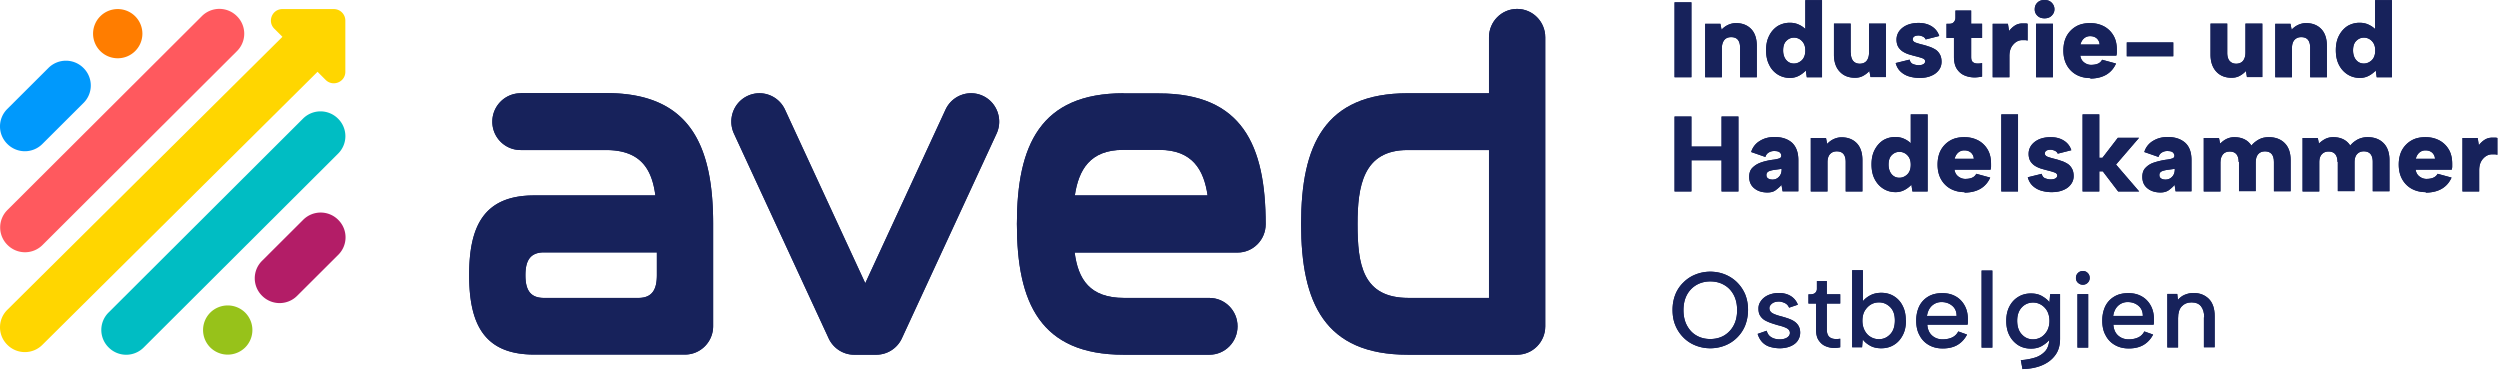 <svg width="414" height="62" viewBox="0 0 414 62" fill="none" xmlns="http://www.w3.org/2000/svg"><path d="m7.024 23.835 6.798-6.779a4.067 4.067 0 0 0 0-5.795 4.095 4.095 0 0 0-5.81 0L1.212 18.04a4.067 4.067 0 0 0 0 5.795 4.095 4.095 0 0 0 5.811 0Z" fill="#0099FC"/><path d="M1.24 40.563a4.095 4.095 0 0 0 5.812 0l32.181-32.09a4.067 4.067 0 0 0 0-5.794 4.095 4.095 0 0 0-5.811 0L1.24 34.768a4.067 4.067 0 0 0 0 5.795Z" fill="#FF595E"/><path d="M53.926 13.23c1.206 1.202 3.262.355 3.262-1.34V3.417c0-1.066-.85-1.914-1.919-1.914h-8.498c-1.7 0-2.549 2.05-1.343 3.253l1.343 1.34L1.213 51.304a4.067 4.067 0 0 0 0 5.794 4.095 4.095 0 0 0 5.811 0L52.583 11.89l1.343 1.34Z" fill="#FFD600"/><path d="M19.497 9.649a4.079 4.079 0 0 0 4.084-4.073 4.079 4.079 0 0 0-4.084-4.073 4.078 4.078 0 0 0-4.085 4.073 4.078 4.078 0 0 0 4.085 4.073Z" fill="#FF7D00"/><path d="M56.01 36.408a4.095 4.095 0 0 0-5.812 0L43.4 43.187a4.067 4.067 0 0 0 0 5.794 4.095 4.095 0 0 0 5.811 0l6.798-6.778a4.067 4.067 0 0 0 0-5.795Z" fill="#B31D67"/><path d="M55.982 19.653a4.095 4.095 0 0 0-5.812 0L17.99 51.742a4.067 4.067 0 0 0 0 5.795 4.095 4.095 0 0 0 5.811 0l32.182-32.09a4.067 4.067 0 0 0 0-5.794Z" fill="#00BDC3"/><path d="M34.82 51.77a4.083 4.083 0 0 0 0 5.767 4.112 4.112 0 0 0 5.784 0 4.083 4.083 0 0 0 0-5.768 4.112 4.112 0 0 0-5.784 0Z" fill="#97C21A"/><path d="M277.304.383h2.796v12.409h-2.796V.382Z" fill="#17225B"/><path d="M288.159 7.927c0-1.203-.493-1.777-1.48-1.777-.493 0-.877.164-1.124.465-.246.3-.411.765-.411 1.339v4.838h-2.769V3.936h2.522l.192.984a3.412 3.412 0 0 1 1.069-.793c.411-.191.85-.3 1.316-.3 1.042 0 1.891.328 2.522.984.63.656.932 1.612.932 2.815v5.166h-2.769V7.927Z" fill="#17225B"/><path d="M298.96.027h2.768v12.765h-2.522l-.164-1.12a4.333 4.333 0 0 1-1.097.847 3.113 3.113 0 0 1-1.535.382c-.74 0-1.425-.191-2.028-.574a3.757 3.757 0 0 1-1.398-1.585c-.357-.683-.521-1.503-.521-2.433 0-.929.164-1.722.521-2.405a3.947 3.947 0 0 1 1.398-1.585 3.882 3.882 0 0 1 2.028-.547c.548 0 1.042.11 1.453.3.439.192.795.438 1.097.739V0v.027Zm-3.674 8.31c0 .683.192 1.23.521 1.612.329.383.768.574 1.261.574.494 0 .932-.191 1.316-.546.384-.383.576-.902.576-1.613 0-.71-.192-1.203-.576-1.585a1.784 1.784 0 0 0-1.316-.547c-.493 0-.904.191-1.261.547-.356.355-.521.874-.521 1.585v-.027Z" fill="#17225B"/><path d="M306.498 8.747c0 .601.137 1.038.384 1.339.246.3.63.465 1.096.465.466 0 .877-.164 1.124-.465.247-.3.411-.765.411-1.367V3.91h2.796v8.856h-2.549l-.192-1.012a3.981 3.981 0 0 1-1.069.82c-.411.219-.85.301-1.316.301-1.042 0-1.891-.328-2.522-1.011-.63-.656-.959-1.613-.959-2.816V3.91h2.768v4.81l.028.028Z" fill="#17225B"/><path d="M316.229 9.895c.11.382.302.628.63.738.302.109.604.164.85.164.329 0 .603-.055.795-.164.192-.11.302-.274.302-.465 0-.246-.137-.41-.439-.52-.301-.109-.658-.218-1.096-.327-.357-.082-.713-.192-1.097-.301a4.452 4.452 0 0 1-1.041-.465 2.556 2.556 0 0 1-.768-.765c-.192-.328-.302-.738-.302-1.23s.138-.957.439-1.394c.302-.41.713-.738 1.234-.984.548-.246 1.206-.383 1.973-.383.877 0 1.59.192 2.193.574a2.854 2.854 0 0 1 1.234 1.586l-2.248.574c-.082-.219-.247-.383-.493-.492-.275-.11-.494-.164-.686-.164-.301 0-.548.054-.712.164a.536.536 0 0 0-.247.464c0 .246.164.438.466.547.301.11.658.219 1.096.328.357.082.713.191 1.097.328.383.11.712.273 1.041.465.329.191.576.464.768.792.192.328.301.738.301 1.258 0 .519-.137.956-.438 1.366-.302.41-.713.738-1.261.957-.548.246-1.179.355-1.946.355a5.993 5.993 0 0 1-1.727-.246 3.526 3.526 0 0 1-1.398-.792c-.384-.356-.658-.82-.823-1.422l2.33-.574-.027.028Z" fill="#17225B"/><path d="M322.863 3.936c.274 0 .52-.082.685-.273a1.04 1.04 0 0 0 .274-.71V1.748h2.604v2.187h1.809v2.35h-1.809V9.43c0 .41.082.683.274.847.192.164.466.246.795.246.192 0 .439 0 .74-.082v2.242c-.466.082-.877.136-1.233.136-.603 0-1.151-.109-1.672-.328-.521-.218-.932-.574-1.261-1.066-.329-.492-.494-1.175-.494-2.022V6.287h-1.233v-2.35h.521Z" fill="#17225B"/><path d="M329.962 3.936h2.55l.191 1.203c.275-.356.576-.656.96-.902s.795-.356 1.288-.356h.357c.137 0 .301 0 .466.055v2.788a1.4 1.4 0 0 0-.466-.082h-.384c-.603 0-1.097.246-1.535.738-.439.492-.631 1.12-.631 1.913v3.499h-2.768V3.936h-.028Z" fill="#17225B"/><path d="M338.57 3.034c-.494 0-.878-.137-1.179-.437a1.4 1.4 0 0 1-.439-1.066c0-.438.137-.793.439-1.094.301-.3.685-.437 1.179-.437.493 0 .877.137 1.178.437.302.301.466.656.466 1.094 0 .437-.164.765-.466 1.066-.301.3-.685.437-1.178.437Zm-1.398.902h2.796v8.856h-2.796V3.936Z" fill="#17225B"/><path d="M346.163 12.929c-.878 0-1.645-.192-2.303-.547a4.026 4.026 0 0 1-1.59-1.585c-.384-.684-.575-1.504-.575-2.433 0-.93.191-1.75.548-2.405a4.14 4.14 0 0 1 1.562-1.586c.658-.382 1.453-.546 2.33-.546s1.617.191 2.303.546A3.991 3.991 0 0 1 350 5.904c.384.656.549 1.449.549 2.35v.438c0 .164-.028.328-.083.52h-5.975c.082.491.274.847.63 1.12.356.273.74.41 1.151.41.411 0 .795-.055 1.124-.191.329-.137.548-.356.713-.656l2.302.628c-.74 1.64-2.165 2.46-4.248 2.488v-.082Zm1.535-5.549a1.446 1.446 0 0 0-.494-1.039c-.301-.246-.658-.355-1.096-.355-.384 0-.74.137-1.014.383-.275.246-.466.574-.576 1.011h3.18Z" fill="#17225B"/><path d="M352.193 7.025h7.703V9.32h-7.703V7.025Z" fill="#17225B"/><path d="M368.832 8.747c0 .601.137 1.038.384 1.339.274.3.63.465 1.096.465.466 0 .878-.164 1.124-.465.247-.3.411-.765.411-1.367V3.91h2.796v8.856h-2.549l-.164-1.012a3.981 3.981 0 0 1-1.069.82c-.412.219-.85.301-1.316.301-1.042 0-1.892-.328-2.522-1.011-.63-.684-.959-1.613-.959-2.816V3.91h2.768V8.747Z" fill="#17225B"/><path d="M382.565 7.927c0-1.203-.493-1.777-1.48-1.777-.493 0-.85.164-1.124.465-.274.3-.411.765-.411 1.339v4.838h-2.768V3.936h2.521l.192.984a3.412 3.412 0 0 1 1.069-.793c.412-.191.85-.3 1.316-.3 1.042 0 1.892.328 2.522.984.631.656.932 1.612.932 2.815v5.166h-2.769V7.927Z" fill="#17225B"/><path d="M393.338.027h2.769v12.765h-2.522l-.165-1.12a4.31 4.31 0 0 1-1.096.847 3.116 3.116 0 0 1-1.535.382c-.74 0-1.425-.191-2.028-.574-.604-.382-1.07-.902-1.426-1.585-.356-.683-.521-1.503-.521-2.433 0-.929.165-1.722.521-2.405.356-.683.822-1.203 1.398-1.585a3.883 3.883 0 0 1 2.029-.547c.548 0 1.041.11 1.452.3.412.192.795.438 1.097.739V0l.027.027Zm-3.673 8.31c0 .683.192 1.23.521 1.612.329.383.767.574 1.261.574.493 0 .932-.191 1.316-.546.383-.383.575-.902.575-1.613 0-.71-.192-1.203-.575-1.585a1.786 1.786 0 0 0-1.316-.547c-.494 0-.905.191-1.261.547-.356.355-.521.874-.521 1.585v-.027Z" fill="#17225B"/><path d="M277.304 19.297h2.796v4.975h4.989v-4.975h2.796v12.41h-2.796V26.54H280.1v5.166h-2.796v-12.41Z" fill="#17225B"/><path d="m295.204 31.707-.192-1.094c-.274.328-.603.602-.959.875s-.822.383-1.371.383c-.877 0-1.59-.219-2.165-.684-.576-.464-.85-1.093-.85-1.913 0-.601.164-1.12.521-1.476a3.585 3.585 0 0 1 1.398-.875c.575-.218 1.233-.355 1.946-.464a5.44 5.44 0 0 0 1.097-.219c.246-.082.356-.246.356-.465 0-.218-.082-.382-.274-.546-.192-.164-.494-.219-.932-.219-.329 0-.603.082-.877.246-.275.164-.466.41-.549.738l-2.357-.82a3.177 3.177 0 0 1 1.425-1.831c.686-.438 1.508-.656 2.44-.656 1.234 0 2.193.328 2.906.956.685.656 1.041 1.613 1.041 2.87v5.166h-2.631l.027.028Zm-.164-3.745-1.371.191c-.438.082-.713.164-.904.301a.65.65 0 0 0-.247.547c0 .246.082.41.274.546.192.137.439.192.74.192.411 0 .74-.137 1.042-.438.301-.3.466-.71.466-1.257v-.082Z" fill="#17225B"/><path d="M305.648 26.841c0-1.202-.493-1.776-1.48-1.776-.494 0-.85.164-1.124.464-.274.301-.411.766-.411 1.34v4.838h-2.769V22.85h2.522l.192.984a3.4 3.4 0 0 1 1.069-.793c.411-.191.85-.3 1.316-.3 1.041 0 1.891.327 2.522.983.63.656.932 1.613.932 2.816v5.166h-2.769V26.84Z" fill="#17225B"/><path d="M316.448 18.942h2.769v12.765h-2.522l-.164-1.121a4.332 4.332 0 0 1-1.097.847 3.116 3.116 0 0 1-1.535.383c-.74 0-1.425-.191-2.028-.574-.604-.383-1.07-.902-1.426-1.585-.356-.684-.521-1.504-.521-2.433 0-.93.165-1.722.521-2.405.356-.684.822-1.203 1.398-1.586a3.884 3.884 0 0 1 2.029-.546c.548 0 1.041.109 1.452.3a3.86 3.86 0 0 1 1.097.738v-4.81l.027.027Zm-3.7 8.31c0 .683.192 1.23.521 1.612.328.383.767.574 1.26.574.494 0 .932-.191 1.316-.547.384-.382.576-.902.576-1.612 0-.711-.192-1.203-.576-1.586a1.785 1.785 0 0 0-1.316-.546c-.493 0-.904.191-1.26.546-.357.356-.521.875-.521 1.586v-.028Z" fill="#17225B"/><path d="M325.33 31.816c-.877 0-1.645-.191-2.303-.547a4.026 4.026 0 0 1-1.59-1.585c-.384-.683-.575-1.503-.575-2.433 0-.929.191-1.749.548-2.405a4.14 4.14 0 0 1 1.562-1.585c.658-.383 1.453-.547 2.33-.547s1.618.191 2.303.547a3.99 3.99 0 0 1 1.562 1.53c.384.656.549 1.449.549 2.351v.437c0 .164-.028.328-.083.52h-5.975c.082.492.274.847.63 1.12.356.274.74.41 1.151.41.411 0 .795-.054 1.124-.191.329-.137.548-.355.713-.656l2.303.629c-.741 1.64-2.166 2.46-4.249 2.487v-.082Zm1.535-5.521a1.446 1.446 0 0 0-.494-1.039c-.301-.246-.658-.355-1.096-.355-.384 0-.74.136-1.014.382s-.466.574-.576 1.012h3.18Z" fill="#17225B"/><path d="M331.415 18.942h2.769v12.765h-2.769V18.942Z" fill="#17225B"/><path d="M338.104 28.81c.109.382.301.628.63.737.302.11.603.164.85.164.329 0 .603-.054.795-.164.192-.109.301-.273.301-.464 0-.246-.137-.41-.438-.52-.302-.109-.658-.218-1.097-.328-.356-.082-.712-.191-1.096-.3a4.482 4.482 0 0 1-1.042-.465 2.553 2.553 0 0 1-.767-.765c-.192-.328-.302-.738-.302-1.23s.137-.957.439-1.394c.301-.41.712-.738 1.233-.984.548-.246 1.206-.383 1.974-.383.877 0 1.59.191 2.193.574a2.848 2.848 0 0 1 1.233 1.585l-2.247.574c-.083-.218-.247-.382-.494-.492-.274-.109-.493-.164-.685-.164-.302 0-.548.055-.713.164a.538.538 0 0 0-.247.465c0 .246.165.437.466.547.302.109.658.218 1.097.328a9.77 9.77 0 0 1 1.096.328c.384.109.713.273 1.042.464.329.192.576.465.767.793.192.328.302.738.302 1.257a2.2 2.2 0 0 1-.439 1.367c-.301.41-.712.738-1.26.957-.549.246-1.179.355-1.947.355a5.998 5.998 0 0 1-1.727-.246 3.525 3.525 0 0 1-1.398-.793c-.383-.355-.658-.82-.822-1.421l2.33-.574-.027.027Z" fill="#17225B"/><path d="M354.249 31.707h-3.481l-2.549-3.335h-.576v3.335h-2.769V18.942h2.769v7.189h.521l2.549-3.308h3.509l-3.811 4.428 3.811 4.428.027.028Z" fill="#17225B"/><path d="m360.28 31.707-.165-1.094c-.274.328-.603.602-.959.875-.357.246-.823.383-1.371.383-.877 0-1.59-.219-2.165-.684-.576-.464-.85-1.093-.85-1.913 0-.601.164-1.12.521-1.476a3.297 3.297 0 0 1 1.398-.875 11.943 11.943 0 0 1 1.946-.464c.493-.055.85-.137 1.096-.219.247-.082.357-.246.357-.465 0-.218-.11-.382-.274-.546-.192-.164-.494-.219-.932-.219-.329 0-.603.082-.878.246-.274.164-.465.41-.548.738l-2.357-.82a3.177 3.177 0 0 1 1.425-1.831c.713-.438 1.508-.656 2.44-.656 1.233 0 2.193.328 2.906.956.712.656 1.041 1.613 1.041 2.87v5.166h-2.631v.028Zm-.165-3.745-1.37.191c-.412.082-.713.164-.905.301a.652.652 0 0 0-.247.547c0 .246.083.41.274.546.192.137.439.192.741.192.411 0 .767-.137 1.069-.438.301-.3.466-.71.466-1.257v-.082h-.028Z" fill="#17225B"/><path d="M370.724 26.841c0-1.148-.494-1.749-1.481-1.749-.493 0-.877.164-1.124.465-.246.3-.411.738-.411 1.312v4.838h-2.768V22.85h2.522l.191.929c.302-.3.631-.547 1.042-.765.411-.192.822-.301 1.288-.301 1.289 0 2.248.465 2.851 1.394.329-.41.74-.738 1.234-1.011.493-.274 1.041-.383 1.645-.383 1.096 0 1.973.328 2.631.984.658.656.987 1.613.987 2.815v5.166h-2.769v-4.865c0-1.148-.493-1.75-1.48-1.75-.493 0-.877.165-1.124.465-.274.301-.411.766-.411 1.34v4.783h-2.769v-4.865l-.054.054Z" fill="#17225B"/><path d="M387.088 26.841c0-1.148-.493-1.749-1.48-1.749-.493 0-.85.164-1.124.465-.274.3-.411.738-.411 1.312v4.838h-2.768V22.85h2.521l.192.929c.302-.3.631-.547 1.042-.765.384-.192.822-.301 1.288-.301 1.289 0 2.248.465 2.851 1.394.329-.41.74-.738 1.234-1.011a3.638 3.638 0 0 1 1.644-.383c1.097 0 1.974.328 2.632.984.658.656.987 1.613.987 2.815v5.166h-2.769v-4.865c0-1.148-.493-1.75-1.48-1.75-.494 0-.85.165-1.124.465-.274.301-.411.766-.411 1.34v4.783h-2.769v-4.865l-.055.054Z" fill="#17225B"/><path d="M401.699 31.816c-.877 0-1.645-.191-2.303-.547a4.026 4.026 0 0 1-1.59-1.585c-.383-.683-.575-1.503-.575-2.433 0-.929.192-1.749.548-2.405a4.147 4.147 0 0 1 1.562-1.585c.658-.383 1.453-.547 2.33-.547.878 0 1.618.191 2.303.547a4 4 0 0 1 1.563 1.53c.383.656.548 1.449.548 2.351v.437c0 .164-.028.328-.083.52h-5.975c.082.492.274.847.63 1.12.357.274.74.41 1.152.41.411 0 .794-.054 1.123-.191.329-.137.576-.355.741-.656l2.302.629c-.74 1.64-2.165 2.46-4.249 2.487l-.027-.082Zm1.535-5.521a1.445 1.445 0 0 0-.493-1.039c-.302-.246-.658-.355-1.097-.355-.384 0-.74.136-1.014.382s-.466.574-.576 1.012h3.18Z" fill="#17225B"/><path d="M407.757 22.85h2.549l.192 1.203c.274-.355.576-.656.959-.902.384-.246.795-.355 1.289-.355h.356c.137 0 .302 0 .466.055v2.788a1.39 1.39 0 0 0-.466-.082h-.384c-.603 0-1.096.246-1.535.738-.438.492-.63 1.12-.63 1.913v3.499h-2.769V22.85h-.027Z" fill="#17225B"/><path d="M283.225 57.673a6.561 6.561 0 0 1-2.439-.464 5.783 5.783 0 0 1-2.002-1.312 6.09 6.09 0 0 1-1.343-2.023c-.329-.793-.466-1.64-.466-2.57 0-.929.165-1.776.466-2.541a5.597 5.597 0 0 1 1.343-1.996 5.782 5.782 0 0 1 2.002-1.312 6.561 6.561 0 0 1 2.439-.464c.877 0 1.7.164 2.44.464.74.3 1.425.738 2.001 1.312a6.244 6.244 0 0 1 1.343 1.996c.302.765.466 1.612.466 2.542 0 .929-.164 1.776-.466 2.569a5.929 5.929 0 0 1-1.343 2.023 5.789 5.789 0 0 1-2.001 1.312 6.57 6.57 0 0 1-2.44.464Zm0-1.53c.85 0 1.618-.192 2.275-.574a4.239 4.239 0 0 0 1.59-1.668c.384-.71.576-1.558.576-2.542 0-.984-.192-1.831-.576-2.542-.383-.71-.904-1.257-1.59-1.64-.657-.382-1.425-.574-2.275-.574-.85 0-1.59.192-2.275.574a4.17 4.17 0 0 0-1.59 1.64c-.384.71-.576 1.558-.576 2.542 0 .984.192 1.832.576 2.542.384.71.905 1.285 1.59 1.668.658.382 1.425.574 2.275.574Z" fill="#17225B"/><path d="M292.573 54.803c.109.383.274.656.52.875.247.191.494.328.795.41.302.082.549.11.823.11.521 0 .932-.11 1.233-.301.302-.192.466-.465.466-.766 0-.355-.192-.628-.603-.82-.384-.191-.85-.328-1.398-.464-.356-.11-.74-.22-1.124-.356a6.04 6.04 0 0 1-1.041-.464 2.278 2.278 0 0 1-.768-.766c-.192-.3-.274-.683-.274-1.175s.137-.875.439-1.285c.274-.382.685-.71 1.178-.93a4.404 4.404 0 0 1 1.782-.354c.713 0 1.371.164 1.919.492.548.328.959.82 1.206 1.448l-1.453.492a1.399 1.399 0 0 0-.712-.765c-.357-.164-.686-.246-.96-.246-.493 0-.877.11-1.151.328-.274.219-.439.465-.439.765 0 .274.11.492.274.656.165.164.439.3.74.41.302.11.631.219.987.3.466.138.96.274 1.426.466.466.19.877.437 1.178.792.302.356.494.82.494 1.422 0 .492-.137.929-.411 1.339-.274.41-.686.71-1.206.93-.521.218-1.124.327-1.782.327a5.78 5.78 0 0 1-1.535-.218 2.901 2.901 0 0 1-1.289-.738c-.356-.356-.63-.82-.822-1.422l1.48-.52.028.028Z" fill="#17225B"/><path d="M300.001 48.708c.274 0 .466-.082.631-.246a.866.866 0 0 0 .246-.629V46.55h1.645v2.186h2.22v1.53h-2.22v4.292c0 .574.137.984.411 1.23.274.246.631.356 1.124.356.192 0 .411 0 .685-.055v1.421c-.356.082-.685.11-.986.11a3.63 3.63 0 0 1-1.453-.301c-.466-.191-.823-.52-1.124-.957-.302-.437-.439-1.038-.439-1.804v-4.291h-1.261v-1.53h.549l-.028-.028Z" fill="#17225B"/><path d="M315.626 53.081c0 .93-.165 1.722-.521 2.406-.356.683-.822 1.23-1.453 1.612-.603.383-1.315.574-2.11.574-.713 0-1.344-.136-1.864-.437-.521-.3-.932-.629-1.207-1.039l-.109 1.312h-1.645V44.745h1.782v5.138c.301-.382.713-.71 1.233-.984.521-.273 1.124-.41 1.81-.41.795 0 1.507.192 2.11.574a3.82 3.82 0 0 1 1.426 1.586c.356.683.521 1.476.521 2.378l.027.054Zm-1.837 0c0-.956-.246-1.694-.767-2.214-.521-.519-1.124-.792-1.864-.792-.466 0-.932.109-1.343.355-.412.246-.74.601-1.015 1.039-.246.437-.383.984-.383 1.64 0 .656.137 1.175.383 1.64.247.464.576.82 1.015 1.066.411.246.849.355 1.343.355.74 0 1.343-.273 1.864-.82.521-.547.767-1.312.767-2.296v.027Z" fill="#17225B"/><path d="M321.684 57.7c-.85 0-1.617-.19-2.275-.573a3.797 3.797 0 0 1-1.535-1.613c-.384-.683-.549-1.503-.549-2.433 0-.93.192-1.722.521-2.405a3.832 3.832 0 0 1 1.508-1.585c.658-.383 1.425-.547 2.303-.547.877 0 1.589.191 2.22.547.63.355 1.124.874 1.48 1.53.356.656.521 1.394.521 2.214v.438c0 .164 0 .328-.055.492h-6.661c.055.792.329 1.394.795 1.804.466.41 1.042.628 1.727.628.63 0 1.151-.11 1.617-.328.439-.218.768-.546.987-.984l1.453.52c-.357.683-.85 1.257-1.508 1.667-.658.41-1.507.629-2.494.629h-.055Zm2.33-5.384c0-.738-.247-1.285-.74-1.695-.466-.382-1.042-.601-1.755-.601-.603 0-1.123.191-1.589.601-.439.41-.713.957-.823 1.695h4.907Z" fill="#17225B"/><path d="M328.153 44.8h1.782v12.764h-1.782V44.799Z" fill="#17225B"/><path d="M339.502 48.708h1.644v7.407c0 1.094-.274 2.023-.822 2.734-.548.738-1.288 1.284-2.22 1.667-.932.383-2.001.574-3.18.601l-.274-1.476a10.11 10.11 0 0 0 2.302-.41 3.81 3.81 0 0 0 1.7-1.038c.438-.465.658-1.121.712-1.914-.301.383-.712.711-1.233 1.012-.521.3-1.124.437-1.809.437-.795 0-1.508-.191-2.111-.574a4.16 4.16 0 0 1-1.453-1.613c-.356-.683-.521-1.503-.521-2.405 0-.902.165-1.695.521-2.378.357-.683.823-1.203 1.453-1.585.603-.383 1.316-.574 2.111-.574.712 0 1.316.136 1.836.437.521.3.932.629 1.234 1.011l.11-1.284v-.055Zm-5.455 4.373c0 .984.246 1.75.767 2.296.494.547 1.124.82 1.837.82.466 0 .932-.109 1.343-.355.411-.246.74-.601 1.014-1.066.247-.465.384-1.011.384-1.64s-.137-1.175-.384-1.64a2.844 2.844 0 0 0-1.014-1.039 2.534 2.534 0 0 0-1.343-.355c-.713 0-1.343.273-1.837.793-.493.519-.767 1.257-.767 2.214v-.028Z" fill="#17225B"/><path d="M344.929 47.15c-.329 0-.576-.11-.822-.328a1.048 1.048 0 0 1-.329-.793c0-.328.109-.601.329-.82.219-.218.493-.328.822-.328.329 0 .576.11.795.328.219.219.329.492.329.82 0 .301-.11.574-.329.793a1.098 1.098 0 0 1-.795.328Zm-.904 1.558h1.781v8.856h-1.781v-8.856Z" fill="#17225B"/><path d="M352.495 57.7c-.85 0-1.618-.19-2.275-.573a3.797 3.797 0 0 1-1.535-1.613c-.384-.683-.549-1.503-.549-2.433 0-.93.192-1.722.521-2.405a3.826 3.826 0 0 1 1.508-1.585c.658-.383 1.425-.547 2.302-.547s1.59.191 2.221.547c.63.355 1.124.874 1.48 1.53.356.656.521 1.394.521 2.214v.438c0 .164 0 .328-.055.492h-6.661c.055.792.329 1.394.795 1.804.466.41 1.041.628 1.727.628.63 0 1.151-.11 1.617-.328.439-.218.768-.546.987-.984l1.453.52c-.357.683-.85 1.257-1.508 1.667-.658.41-1.508.629-2.494.629h-.055Zm2.357-5.384c0-.738-.247-1.285-.74-1.695-.466-.382-1.042-.601-1.754-.601a2.31 2.31 0 0 0-1.59.601c-.439.41-.713.957-.823 1.695h4.907Z" fill="#17225B"/><path d="M365.022 52.59c0-.82-.192-1.45-.548-1.887-.357-.437-.877-.628-1.563-.628-.685 0-1.206.218-1.617.656-.411.437-.603 1.093-.603 1.94v4.866h-1.782V48.68h1.645l.109.984c.302-.356.658-.656 1.124-.848.466-.191.932-.3 1.453-.3 1.042 0 1.864.328 2.522.956.658.656.987 1.613.987 2.87v5.166h-1.782v-4.947l.055.027Z" fill="#17225B"/><path d="M191.999 24.819c5.455 0 7.374 3.307 7.977 7.544h-21.985c.631-4.237 2.522-7.544 7.977-7.544h6.031Zm-5.921-9.376c-13.788 0-17.681 8.583-17.681 21.648 0 13.066 3.893 21.648 17.681 21.648h14.199c2.577 0 4.66-2.104 4.66-4.701 0-2.597-2.083-4.701-4.66-4.701H186.16c-5.729 0-7.62-3.116-8.196-7.517h26.973c2.577 0 4.66-2.105 4.66-4.701 0-13.066-3.892-21.648-17.68-21.648h-5.894l.055-.028Z" fill="#17225B"/><path d="M90.082 49.337c-2.412 0-3.07-1.504-3.07-3.772 0-2.269.685-3.772 3.07-3.772h18.695v3.772c0 2.268-.686 3.772-3.07 3.772H90.082Zm-3.865-33.894c-2.577 0-4.688 2.105-4.688 4.702a4.684 4.684 0 0 0 4.688 4.701h14.117c5.729 0 7.62 3.116 8.196 7.517H88.437c-8.388 0-10.745 5.22-10.745 13.174s2.357 13.175 10.745 13.175h25c2.576 0 4.66-2.105 4.66-4.701V37.064c0-13.065-3.893-21.648-17.681-21.648h-14.2v.027Z" fill="#17225B"/><path d="M145.125 58.74a4.674 4.674 0 0 0 4.221-2.707l15.68-33.893c1.096-2.35.082-5.166-2.248-6.26-2.33-1.093-5.099-.081-6.195 2.27l-13.295 28.754-13.295-28.755c-1.096-2.35-3.865-3.362-6.195-2.268-2.33 1.093-3.344 3.881-2.247 6.259l15.679 33.893c.795 1.695 2.467 2.706 4.194 2.706h3.728-.027Z" fill="#17225B"/><path d="M251.236 1.476c-2.577 0-4.66 2.105-4.66 4.701v9.266h-13.432c-13.788 0-17.681 8.583-17.681 21.648 0 13.066 3.893 21.648 17.681 21.648h18.092c2.576 0 4.66-2.104 4.66-4.701V6.178c0-2.597-2.084-4.702-4.66-4.702Zm-4.66 47.86h-13.322c-7.621 0-8.443-5.548-8.443-12.245 0-6.204.904-12.245 8.278-12.245h13.487v24.518-.027Z" fill="#17225B"/><path d="M277.304.383h2.796v12.409h-2.796V.382Z" fill="#17225B"/><path d="M288.159 7.927c0-1.203-.493-1.777-1.48-1.777-.493 0-.877.164-1.124.465-.246.3-.411.765-.411 1.339v4.838h-2.769V3.936h2.522l.192.984a3.412 3.412 0 0 1 1.069-.793c.411-.191.85-.3 1.316-.3 1.042 0 1.891.328 2.522.984.63.656.932 1.612.932 2.815v5.166h-2.769V7.927Z" fill="#17225B"/><path d="M298.96.027h2.768v12.765h-2.522l-.164-1.12a4.333 4.333 0 0 1-1.097.847 3.113 3.113 0 0 1-1.535.382c-.74 0-1.425-.191-2.028-.574a3.757 3.757 0 0 1-1.398-1.585c-.357-.683-.521-1.503-.521-2.433 0-.929.164-1.722.521-2.405a3.947 3.947 0 0 1 1.398-1.585 3.882 3.882 0 0 1 2.028-.547c.548 0 1.042.11 1.453.3.439.192.795.438 1.097.739V0v.027Zm-3.674 8.31c0 .683.192 1.23.521 1.612.329.383.768.574 1.261.574.494 0 .932-.191 1.316-.546.384-.383.576-.902.576-1.613 0-.71-.192-1.203-.576-1.585a1.784 1.784 0 0 0-1.316-.547c-.493 0-.904.191-1.261.547-.356.355-.521.874-.521 1.585v-.027Z" fill="#17225B"/><path d="M306.498 8.747c0 .601.137 1.038.384 1.339.246.3.63.465 1.096.465.466 0 .877-.164 1.124-.465.247-.3.411-.765.411-1.367V3.91h2.796v8.856h-2.549l-.192-1.012a3.981 3.981 0 0 1-1.069.82c-.411.219-.85.301-1.316.301-1.042 0-1.891-.328-2.522-1.011-.63-.656-.959-1.613-.959-2.816V3.91h2.768v4.81l.028.028Z" fill="#17225B"/><path d="M316.229 9.895c.11.382.302.628.63.738.302.109.604.164.85.164.329 0 .603-.055.795-.164.192-.11.302-.274.302-.465 0-.246-.137-.41-.439-.52-.301-.109-.658-.218-1.096-.327-.357-.082-.713-.192-1.097-.301a4.452 4.452 0 0 1-1.041-.465 2.556 2.556 0 0 1-.768-.765c-.192-.328-.302-.738-.302-1.23s.138-.957.439-1.394c.302-.41.713-.738 1.234-.984.548-.246 1.206-.383 1.973-.383.877 0 1.59.192 2.193.574a2.854 2.854 0 0 1 1.234 1.586l-2.248.574c-.082-.219-.247-.383-.493-.492-.275-.11-.494-.164-.686-.164-.301 0-.548.054-.712.164a.536.536 0 0 0-.247.464c0 .246.164.438.466.547.301.11.658.219 1.096.328.357.082.713.191 1.097.328.383.11.712.273 1.041.465.329.191.576.464.768.792.192.328.301.738.301 1.258 0 .519-.137.956-.438 1.366-.302.41-.713.738-1.261.957-.548.246-1.179.355-1.946.355a5.993 5.993 0 0 1-1.727-.246 3.526 3.526 0 0 1-1.398-.792c-.384-.356-.658-.82-.823-1.422l2.33-.574-.027.028Z" fill="#17225B"/><path d="M322.863 3.936c.274 0 .52-.082.685-.273a1.04 1.04 0 0 0 .274-.71V1.748h2.604v2.187h1.809v2.35h-1.809V9.43c0 .41.082.683.274.847.192.164.466.246.795.246.192 0 .439 0 .74-.082v2.242c-.466.082-.877.136-1.233.136-.603 0-1.151-.109-1.672-.328-.521-.218-.932-.574-1.261-1.066-.329-.492-.494-1.175-.494-2.022V6.287h-1.233v-2.35h.521Z" fill="#17225B"/><path d="M329.962 3.936h2.55l.191 1.203c.275-.356.576-.656.96-.902s.795-.356 1.288-.356h.357c.137 0 .301 0 .466.055v2.788a1.4 1.4 0 0 0-.466-.082h-.384c-.603 0-1.097.246-1.535.738-.439.492-.631 1.12-.631 1.913v3.499h-2.768V3.936h-.028Z" fill="#17225B"/><path d="M338.57 3.034c-.494 0-.878-.137-1.179-.437a1.4 1.4 0 0 1-.439-1.066c0-.438.137-.793.439-1.094.301-.3.685-.437 1.179-.437.493 0 .877.137 1.178.437.302.301.466.656.466 1.094 0 .437-.164.765-.466 1.066-.301.3-.685.437-1.178.437Zm-1.398.902h2.796v8.856h-2.796V3.936Z" fill="#17225B"/><path d="M346.163 12.929c-.878 0-1.645-.192-2.303-.547a4.026 4.026 0 0 1-1.59-1.585c-.384-.684-.575-1.504-.575-2.433 0-.93.191-1.75.548-2.405a4.14 4.14 0 0 1 1.562-1.586c.658-.382 1.453-.546 2.33-.546s1.617.191 2.303.546A3.991 3.991 0 0 1 350 5.904c.384.656.549 1.449.549 2.35v.438c0 .164-.028.328-.083.52h-5.975c.082.491.274.847.63 1.12.356.273.74.41 1.151.41.411 0 .795-.055 1.124-.191.329-.137.548-.356.713-.656l2.302.628c-.74 1.64-2.165 2.46-4.248 2.488v-.082Zm1.535-5.549a1.446 1.446 0 0 0-.494-1.039c-.301-.246-.658-.355-1.096-.355-.384 0-.74.137-1.014.383-.275.246-.466.574-.576 1.011h3.18Z" fill="#17225B"/><path d="M352.193 7.025h7.703V9.32h-7.703V7.025Z" fill="#17225B"/><path d="M368.832 8.747c0 .601.137 1.038.384 1.339.274.3.63.465 1.096.465.466 0 .878-.164 1.124-.465.247-.3.411-.765.411-1.367V3.91h2.796v8.856h-2.549l-.164-1.012a3.981 3.981 0 0 1-1.069.82c-.412.219-.85.301-1.316.301-1.042 0-1.892-.328-2.522-1.011-.63-.684-.959-1.613-.959-2.816V3.91h2.768V8.747Z" fill="#17225B"/><path d="M382.565 7.927c0-1.203-.493-1.777-1.48-1.777-.493 0-.85.164-1.124.465-.274.3-.411.765-.411 1.339v4.838h-2.768V3.936h2.521l.192.984a3.412 3.412 0 0 1 1.069-.793c.412-.191.85-.3 1.316-.3 1.042 0 1.892.328 2.522.984.631.656.932 1.612.932 2.815v5.166h-2.769V7.927Z" fill="#17225B"/><path d="M393.338.027h2.769v12.765h-2.522l-.165-1.12a4.31 4.31 0 0 1-1.096.847 3.116 3.116 0 0 1-1.535.382c-.74 0-1.425-.191-2.028-.574-.604-.382-1.07-.902-1.426-1.585-.356-.683-.521-1.503-.521-2.433 0-.929.165-1.722.521-2.405.356-.683.822-1.203 1.398-1.585a3.883 3.883 0 0 1 2.029-.547c.548 0 1.041.11 1.452.3.412.192.795.438 1.097.739V0l.027.027Zm-3.673 8.31c0 .683.192 1.23.521 1.612.329.383.767.574 1.261.574.493 0 .932-.191 1.316-.546.383-.383.575-.902.575-1.613 0-.71-.192-1.203-.575-1.585a1.786 1.786 0 0 0-1.316-.547c-.494 0-.905.191-1.261.547-.356.355-.521.874-.521 1.585v-.027Z" fill="#17225B"/><path d="M277.304 19.297h2.796v4.975h4.989v-4.975h2.796v12.41h-2.796V26.54H280.1v5.166h-2.796v-12.41Z" fill="#17225B"/><path d="m295.204 31.707-.192-1.094c-.274.328-.603.602-.959.875s-.822.383-1.371.383c-.877 0-1.59-.219-2.165-.684-.576-.464-.85-1.093-.85-1.913 0-.601.164-1.12.521-1.476a3.585 3.585 0 0 1 1.398-.875c.575-.218 1.233-.355 1.946-.464a5.44 5.44 0 0 0 1.097-.219c.246-.082.356-.246.356-.465 0-.218-.082-.382-.274-.546-.192-.164-.494-.219-.932-.219-.329 0-.603.082-.877.246-.275.164-.466.41-.549.738l-2.357-.82a3.177 3.177 0 0 1 1.425-1.831c.686-.438 1.508-.656 2.44-.656 1.234 0 2.193.328 2.906.956.685.656 1.041 1.613 1.041 2.87v5.166h-2.631l.027.028Zm-.164-3.745-1.371.191c-.438.082-.713.164-.904.301a.65.65 0 0 0-.247.547c0 .246.082.41.274.546.192.137.439.192.74.192.411 0 .74-.137 1.042-.438.301-.3.466-.71.466-1.257v-.082Z" fill="#17225B"/><path d="M305.648 26.841c0-1.202-.493-1.776-1.48-1.776-.494 0-.85.164-1.124.464-.274.301-.411.766-.411 1.34v4.838h-2.769V22.85h2.522l.192.984a3.4 3.4 0 0 1 1.069-.793c.411-.191.85-.3 1.316-.3 1.041 0 1.891.327 2.522.983.63.656.932 1.613.932 2.816v5.166h-2.769V26.84Z" fill="#17225B"/><path d="M316.448 18.942h2.769v12.765h-2.522l-.164-1.121a4.332 4.332 0 0 1-1.097.847 3.116 3.116 0 0 1-1.535.383c-.74 0-1.425-.191-2.028-.574-.604-.383-1.07-.902-1.426-1.585-.356-.684-.521-1.504-.521-2.433 0-.93.165-1.722.521-2.405.356-.684.822-1.203 1.398-1.586a3.884 3.884 0 0 1 2.029-.546c.548 0 1.041.109 1.452.3a3.86 3.86 0 0 1 1.097.738v-4.81l.027.027Zm-3.7 8.31c0 .683.192 1.23.521 1.612.328.383.767.574 1.26.574.494 0 .932-.191 1.316-.547.384-.382.576-.902.576-1.612 0-.711-.192-1.203-.576-1.586a1.785 1.785 0 0 0-1.316-.546c-.493 0-.904.191-1.26.546-.357.356-.521.875-.521 1.586v-.028Z" fill="#17225B"/><path d="M325.33 31.816c-.877 0-1.645-.191-2.303-.547a4.026 4.026 0 0 1-1.59-1.585c-.384-.683-.575-1.503-.575-2.433 0-.929.191-1.749.548-2.405a4.14 4.14 0 0 1 1.562-1.585c.658-.383 1.453-.547 2.33-.547s1.618.191 2.303.547a3.99 3.99 0 0 1 1.562 1.53c.384.656.549 1.449.549 2.351v.437c0 .164-.028.328-.083.52h-5.975c.082.492.274.847.63 1.12.356.274.74.41 1.151.41.411 0 .795-.054 1.124-.191.329-.137.548-.355.713-.656l2.303.629c-.741 1.64-2.166 2.46-4.249 2.487v-.082Zm1.535-5.521a1.446 1.446 0 0 0-.494-1.039c-.301-.246-.658-.355-1.096-.355-.384 0-.74.136-1.014.382s-.466.574-.576 1.012h3.18Z" fill="#17225B"/><path d="M331.415 18.942h2.769v12.765h-2.769V18.942Z" fill="#17225B"/><path d="M338.104 28.81c.109.382.301.628.63.737.302.11.603.164.85.164.329 0 .603-.054.795-.164.192-.109.301-.273.301-.464 0-.246-.137-.41-.438-.52-.302-.109-.658-.218-1.097-.328-.356-.082-.712-.191-1.096-.3a4.482 4.482 0 0 1-1.042-.465 2.553 2.553 0 0 1-.767-.765c-.192-.328-.302-.738-.302-1.23s.137-.957.439-1.394c.301-.41.712-.738 1.233-.984.548-.246 1.206-.383 1.974-.383.877 0 1.59.191 2.193.574a2.848 2.848 0 0 1 1.233 1.585l-2.247.574c-.083-.218-.247-.382-.494-.492-.274-.109-.493-.164-.685-.164-.302 0-.548.055-.713.164a.538.538 0 0 0-.247.465c0 .246.165.437.466.547.302.109.658.218 1.097.328a9.77 9.77 0 0 1 1.096.328c.384.109.713.273 1.042.464.329.192.576.465.767.793.192.328.302.738.302 1.257a2.2 2.2 0 0 1-.439 1.367c-.301.41-.712.738-1.26.957-.549.246-1.179.355-1.947.355a5.998 5.998 0 0 1-1.727-.246 3.525 3.525 0 0 1-1.398-.793c-.383-.355-.658-.82-.822-1.421l2.33-.574-.027.027Z" fill="#17225B"/><path d="M354.249 31.707h-3.481l-2.549-3.335h-.576v3.335h-2.769V18.942h2.769v7.189h.521l2.549-3.308h3.509l-3.811 4.428 3.811 4.428.027.028Z" fill="#17225B"/><path d="m360.28 31.707-.165-1.094c-.274.328-.603.602-.959.875-.357.246-.823.383-1.371.383-.877 0-1.59-.219-2.165-.684-.576-.464-.85-1.093-.85-1.913 0-.601.164-1.12.521-1.476a3.297 3.297 0 0 1 1.398-.875 11.943 11.943 0 0 1 1.946-.464c.493-.055.85-.137 1.096-.219.247-.082.357-.246.357-.465 0-.218-.11-.382-.274-.546-.192-.164-.494-.219-.932-.219-.329 0-.603.082-.878.246-.274.164-.465.41-.548.738l-2.357-.82a3.177 3.177 0 0 1 1.425-1.831c.713-.438 1.508-.656 2.44-.656 1.233 0 2.193.328 2.906.956.712.656 1.041 1.613 1.041 2.87v5.166h-2.631v.028Zm-.165-3.745-1.37.191c-.412.082-.713.164-.905.301a.652.652 0 0 0-.247.547c0 .246.083.41.274.546.192.137.439.192.741.192.411 0 .767-.137 1.069-.438.301-.3.466-.71.466-1.257v-.082h-.028Z" fill="#17225B"/><path d="M370.724 26.841c0-1.148-.494-1.749-1.481-1.749-.493 0-.877.164-1.124.465-.246.3-.411.738-.411 1.312v4.838h-2.768V22.85h2.522l.191.929c.302-.3.631-.547 1.042-.765.411-.192.822-.301 1.288-.301 1.289 0 2.248.465 2.851 1.394.329-.41.74-.738 1.234-1.011.493-.274 1.041-.383 1.645-.383 1.096 0 1.973.328 2.631.984.658.656.987 1.613.987 2.815v5.166h-2.769v-4.865c0-1.148-.493-1.75-1.48-1.75-.493 0-.877.165-1.124.465-.274.301-.411.766-.411 1.34v4.783h-2.769v-4.865l-.054.054Z" fill="#17225B"/><path d="M387.088 26.841c0-1.148-.493-1.749-1.48-1.749-.493 0-.85.164-1.124.465-.274.3-.411.738-.411 1.312v4.838h-2.768V22.85h2.521l.192.929c.302-.3.631-.547 1.042-.765.384-.192.822-.301 1.288-.301 1.289 0 2.248.465 2.851 1.394.329-.41.74-.738 1.234-1.011a3.638 3.638 0 0 1 1.644-.383c1.097 0 1.974.328 2.632.984.658.656.987 1.613.987 2.815v5.166h-2.769v-4.865c0-1.148-.493-1.75-1.48-1.75-.494 0-.85.165-1.124.465-.274.301-.411.766-.411 1.34v4.783h-2.769v-4.865l-.055.054Z" fill="#17225B"/><path d="M401.699 31.816c-.877 0-1.645-.191-2.303-.547a4.026 4.026 0 0 1-1.59-1.585c-.383-.683-.575-1.503-.575-2.433 0-.929.192-1.749.548-2.405a4.147 4.147 0 0 1 1.562-1.585c.658-.383 1.453-.547 2.33-.547.878 0 1.618.191 2.303.547a4 4 0 0 1 1.563 1.53c.383.656.548 1.449.548 2.351v.437c0 .164-.028.328-.083.52h-5.975c.082.492.274.847.63 1.12.357.274.74.41 1.152.41.411 0 .794-.054 1.123-.191.329-.137.576-.355.741-.656l2.302.629c-.74 1.64-2.165 2.46-4.249 2.487l-.027-.082Zm1.535-5.521a1.445 1.445 0 0 0-.493-1.039c-.302-.246-.658-.355-1.097-.355-.384 0-.74.136-1.014.382s-.466.574-.576 1.012h3.18Z" fill="#17225B"/><path d="M407.757 22.85h2.549l.192 1.203c.274-.355.576-.656.959-.902.384-.246.795-.355 1.289-.355h.356c.137 0 .302 0 .466.055v2.788a1.39 1.39 0 0 0-.466-.082h-.384c-.603 0-1.096.246-1.535.738-.438.492-.63 1.12-.63 1.913v3.499h-2.769V22.85h-.027Z" fill="#17225B"/><path d="M283.225 57.673a6.561 6.561 0 0 1-2.439-.464 5.783 5.783 0 0 1-2.002-1.312 6.09 6.09 0 0 1-1.343-2.023c-.329-.793-.466-1.64-.466-2.57 0-.929.165-1.776.466-2.541a5.597 5.597 0 0 1 1.343-1.996 5.782 5.782 0 0 1 2.002-1.312 6.561 6.561 0 0 1 2.439-.464c.877 0 1.7.164 2.44.464.74.3 1.425.738 2.001 1.312a6.244 6.244 0 0 1 1.343 1.996c.302.765.466 1.612.466 2.542 0 .929-.164 1.776-.466 2.569a5.929 5.929 0 0 1-1.343 2.023 5.789 5.789 0 0 1-2.001 1.312 6.57 6.57 0 0 1-2.44.464Zm0-1.53c.85 0 1.618-.192 2.275-.574a4.239 4.239 0 0 0 1.59-1.668c.384-.71.576-1.558.576-2.542 0-.984-.192-1.831-.576-2.542-.383-.71-.904-1.257-1.59-1.64-.657-.382-1.425-.574-2.275-.574-.85 0-1.59.192-2.275.574a4.17 4.17 0 0 0-1.59 1.64c-.384.71-.576 1.558-.576 2.542 0 .984.192 1.832.576 2.542.384.71.905 1.285 1.59 1.668.658.382 1.425.574 2.275.574Z" fill="#17225B"/><path d="M292.573 54.803c.109.383.274.656.52.875.247.191.494.328.795.41.302.082.549.11.823.11.521 0 .932-.11 1.233-.301.302-.192.466-.465.466-.766 0-.355-.192-.628-.603-.82-.384-.191-.85-.328-1.398-.464-.356-.11-.74-.22-1.124-.356a6.04 6.04 0 0 1-1.041-.464 2.278 2.278 0 0 1-.768-.766c-.192-.3-.274-.683-.274-1.175s.137-.875.439-1.285c.274-.382.685-.71 1.178-.93a4.404 4.404 0 0 1 1.782-.354c.713 0 1.371.164 1.919.492.548.328.959.82 1.206 1.448l-1.453.492a1.399 1.399 0 0 0-.712-.765c-.357-.164-.686-.246-.96-.246-.493 0-.877.11-1.151.328-.274.219-.439.465-.439.765 0 .274.11.492.274.656.165.164.439.3.74.41.302.11.631.219.987.3.466.138.96.274 1.426.466.466.19.877.437 1.178.792.302.356.494.82.494 1.422 0 .492-.137.929-.411 1.339-.274.41-.686.71-1.206.93-.521.218-1.124.327-1.782.327a5.78 5.78 0 0 1-1.535-.218 2.901 2.901 0 0 1-1.289-.738c-.356-.356-.63-.82-.822-1.422l1.48-.52.028.028Z" fill="#17225B"/><path d="M300.001 48.708c.274 0 .466-.082.631-.246a.866.866 0 0 0 .246-.629V46.55h1.645v2.186h2.22v1.53h-2.22v4.292c0 .574.137.984.411 1.23.274.246.631.356 1.124.356.192 0 .411 0 .685-.055v1.421c-.356.082-.685.11-.986.11a3.63 3.63 0 0 1-1.453-.301c-.466-.191-.823-.52-1.124-.957-.302-.437-.439-1.038-.439-1.804v-4.291h-1.261v-1.53h.549l-.028-.028Z" fill="#17225B"/><path d="M315.626 53.081c0 .93-.165 1.722-.521 2.406-.356.683-.822 1.23-1.453 1.612-.603.383-1.315.574-2.11.574-.713 0-1.344-.136-1.864-.437-.521-.3-.932-.629-1.207-1.039l-.109 1.312h-1.645V44.745h1.782v5.138c.301-.382.713-.71 1.233-.984.521-.273 1.124-.41 1.81-.41.795 0 1.507.192 2.11.574a3.82 3.82 0 0 1 1.426 1.586c.356.683.521 1.476.521 2.378l.027.054Zm-1.837 0c0-.956-.246-1.694-.767-2.214-.521-.519-1.124-.792-1.864-.792-.466 0-.932.109-1.343.355-.412.246-.74.601-1.015 1.039-.246.437-.383.984-.383 1.64 0 .656.137 1.175.383 1.64.247.464.576.82 1.015 1.066.411.246.849.355 1.343.355.74 0 1.343-.273 1.864-.82.521-.547.767-1.312.767-2.296v.027Z" fill="#17225B"/><path d="M321.684 57.7c-.85 0-1.617-.19-2.275-.573a3.797 3.797 0 0 1-1.535-1.613c-.384-.683-.549-1.503-.549-2.433 0-.93.192-1.722.521-2.405a3.832 3.832 0 0 1 1.508-1.585c.658-.383 1.425-.547 2.303-.547.877 0 1.589.191 2.22.547.63.355 1.124.874 1.48 1.53.356.656.521 1.394.521 2.214v.438c0 .164 0 .328-.055.492h-6.661c.055.792.329 1.394.795 1.804.466.41 1.042.628 1.727.628.63 0 1.151-.11 1.617-.328.439-.218.768-.546.987-.984l1.453.52c-.357.683-.85 1.257-1.508 1.667-.658.41-1.507.629-2.494.629h-.055Zm2.33-5.384c0-.738-.247-1.285-.74-1.695-.466-.382-1.042-.601-1.755-.601-.603 0-1.123.191-1.589.601-.439.41-.713.957-.823 1.695h4.907Z" fill="#17225B"/><path d="M328.153 44.8h1.782v12.764h-1.782V44.799Z" fill="#17225B"/><path d="M339.502 48.708h1.644v7.407c0 1.094-.274 2.023-.822 2.734-.548.738-1.288 1.284-2.22 1.667-.932.383-2.001.574-3.18.601l-.274-1.476a10.11 10.11 0 0 0 2.302-.41 3.81 3.81 0 0 0 1.7-1.038c.438-.465.658-1.121.712-1.914-.301.383-.712.711-1.233 1.012-.521.3-1.124.437-1.809.437-.795 0-1.508-.191-2.111-.574a4.16 4.16 0 0 1-1.453-1.613c-.356-.683-.521-1.503-.521-2.405 0-.902.165-1.695.521-2.378.357-.683.823-1.203 1.453-1.585.603-.383 1.316-.574 2.111-.574.712 0 1.316.136 1.836.437.521.3.932.629 1.234 1.011l.11-1.284v-.055Zm-5.455 4.373c0 .984.246 1.75.767 2.296.494.547 1.124.82 1.837.82.466 0 .932-.109 1.343-.355.411-.246.74-.601 1.014-1.066.247-.465.384-1.011.384-1.64s-.137-1.175-.384-1.64a2.844 2.844 0 0 0-1.014-1.039 2.534 2.534 0 0 0-1.343-.355c-.713 0-1.343.273-1.837.793-.493.519-.767 1.257-.767 2.214v-.028Z" fill="#17225B"/><path d="M344.929 47.15c-.329 0-.576-.11-.822-.328a1.048 1.048 0 0 1-.329-.793c0-.328.109-.601.329-.82.219-.218.493-.328.822-.328.329 0 .576.11.795.328.219.219.329.492.329.82 0 .301-.11.574-.329.793a1.098 1.098 0 0 1-.795.328Zm-.904 1.558h1.781v8.856h-1.781v-8.856Z" fill="#17225B"/><path d="M352.495 57.7c-.85 0-1.618-.19-2.275-.573a3.797 3.797 0 0 1-1.535-1.613c-.384-.683-.549-1.503-.549-2.433 0-.93.192-1.722.521-2.405a3.826 3.826 0 0 1 1.508-1.585c.658-.383 1.425-.547 2.302-.547s1.59.191 2.221.547c.63.355 1.124.874 1.48 1.53.356.656.521 1.394.521 2.214v.438c0 .164 0 .328-.055.492h-6.661c.055.792.329 1.394.795 1.804.466.41 1.041.628 1.727.628.63 0 1.151-.11 1.617-.328.439-.218.768-.546.987-.984l1.453.52c-.357.683-.85 1.257-1.508 1.667-.658.41-1.508.629-2.494.629h-.055Zm2.357-5.384c0-.738-.247-1.285-.74-1.695-.466-.382-1.042-.601-1.754-.601a2.31 2.31 0 0 0-1.59.601c-.439.41-.713.957-.823 1.695h4.907Z" fill="#17225B"/><path d="M365.022 52.59c0-.82-.192-1.45-.548-1.887-.357-.437-.877-.628-1.563-.628-.685 0-1.206.218-1.617.656-.411.437-.603 1.093-.603 1.94v4.866h-1.782V48.68h1.645l.109.984c.302-.356.658-.656 1.124-.848.466-.191.932-.3 1.453-.3 1.042 0 1.864.328 2.522.956.658.656.987 1.613.987 2.87v5.166h-1.782v-4.947l.055.027Z" fill="#17225B"/><path d="M191.999 24.819c5.455 0 7.374 3.307 7.977 7.544h-21.985c.631-4.237 2.522-7.544 7.977-7.544h6.031Zm-5.921-9.376c-13.788 0-17.681 8.583-17.681 21.648 0 13.066 3.893 21.648 17.681 21.648h14.199c2.577 0 4.66-2.104 4.66-4.701 0-2.597-2.083-4.701-4.66-4.701H186.16c-5.729 0-7.62-3.116-8.196-7.517h26.973c2.577 0 4.66-2.105 4.66-4.701 0-13.066-3.892-21.648-17.68-21.648h-5.894l.055-.028Z" fill="#17225B"/><path d="M90.082 49.337c-2.412 0-3.07-1.504-3.07-3.772 0-2.269.685-3.772 3.07-3.772h18.695v3.772c0 2.268-.686 3.772-3.07 3.772H90.082Zm-3.865-33.894c-2.577 0-4.688 2.105-4.688 4.702a4.684 4.684 0 0 0 4.688 4.701h14.117c5.729 0 7.62 3.116 8.196 7.517H88.437c-8.388 0-10.745 5.22-10.745 13.174s2.357 13.175 10.745 13.175h25c2.576 0 4.66-2.105 4.66-4.701V37.064c0-13.065-3.893-21.648-17.681-21.648h-14.2v.027Z" fill="#17225B"/><path d="M145.125 58.74a4.674 4.674 0 0 0 4.221-2.707l15.68-33.893c1.096-2.35.082-5.166-2.248-6.26-2.33-1.093-5.099-.081-6.195 2.27l-13.295 28.754-13.295-28.755c-1.096-2.35-3.865-3.362-6.195-2.268-2.33 1.093-3.344 3.881-2.247 6.259l15.679 33.893c.795 1.695 2.467 2.706 4.194 2.706h3.728-.027Z" fill="#17225B"/><path d="M251.236 1.476c-2.577 0-4.66 2.105-4.66 4.701v9.266h-13.432c-13.788 0-17.681 8.583-17.681 21.648 0 13.066 3.893 21.648 17.681 21.648h18.092c2.576 0 4.66-2.104 4.66-4.701V6.178c0-2.597-2.084-4.702-4.66-4.702Zm-4.66 47.86h-13.322c-7.621 0-8.443-5.548-8.443-12.245 0-6.204.904-12.245 8.278-12.245h13.487v24.518-.027Z" fill="#17225B"/></svg> 